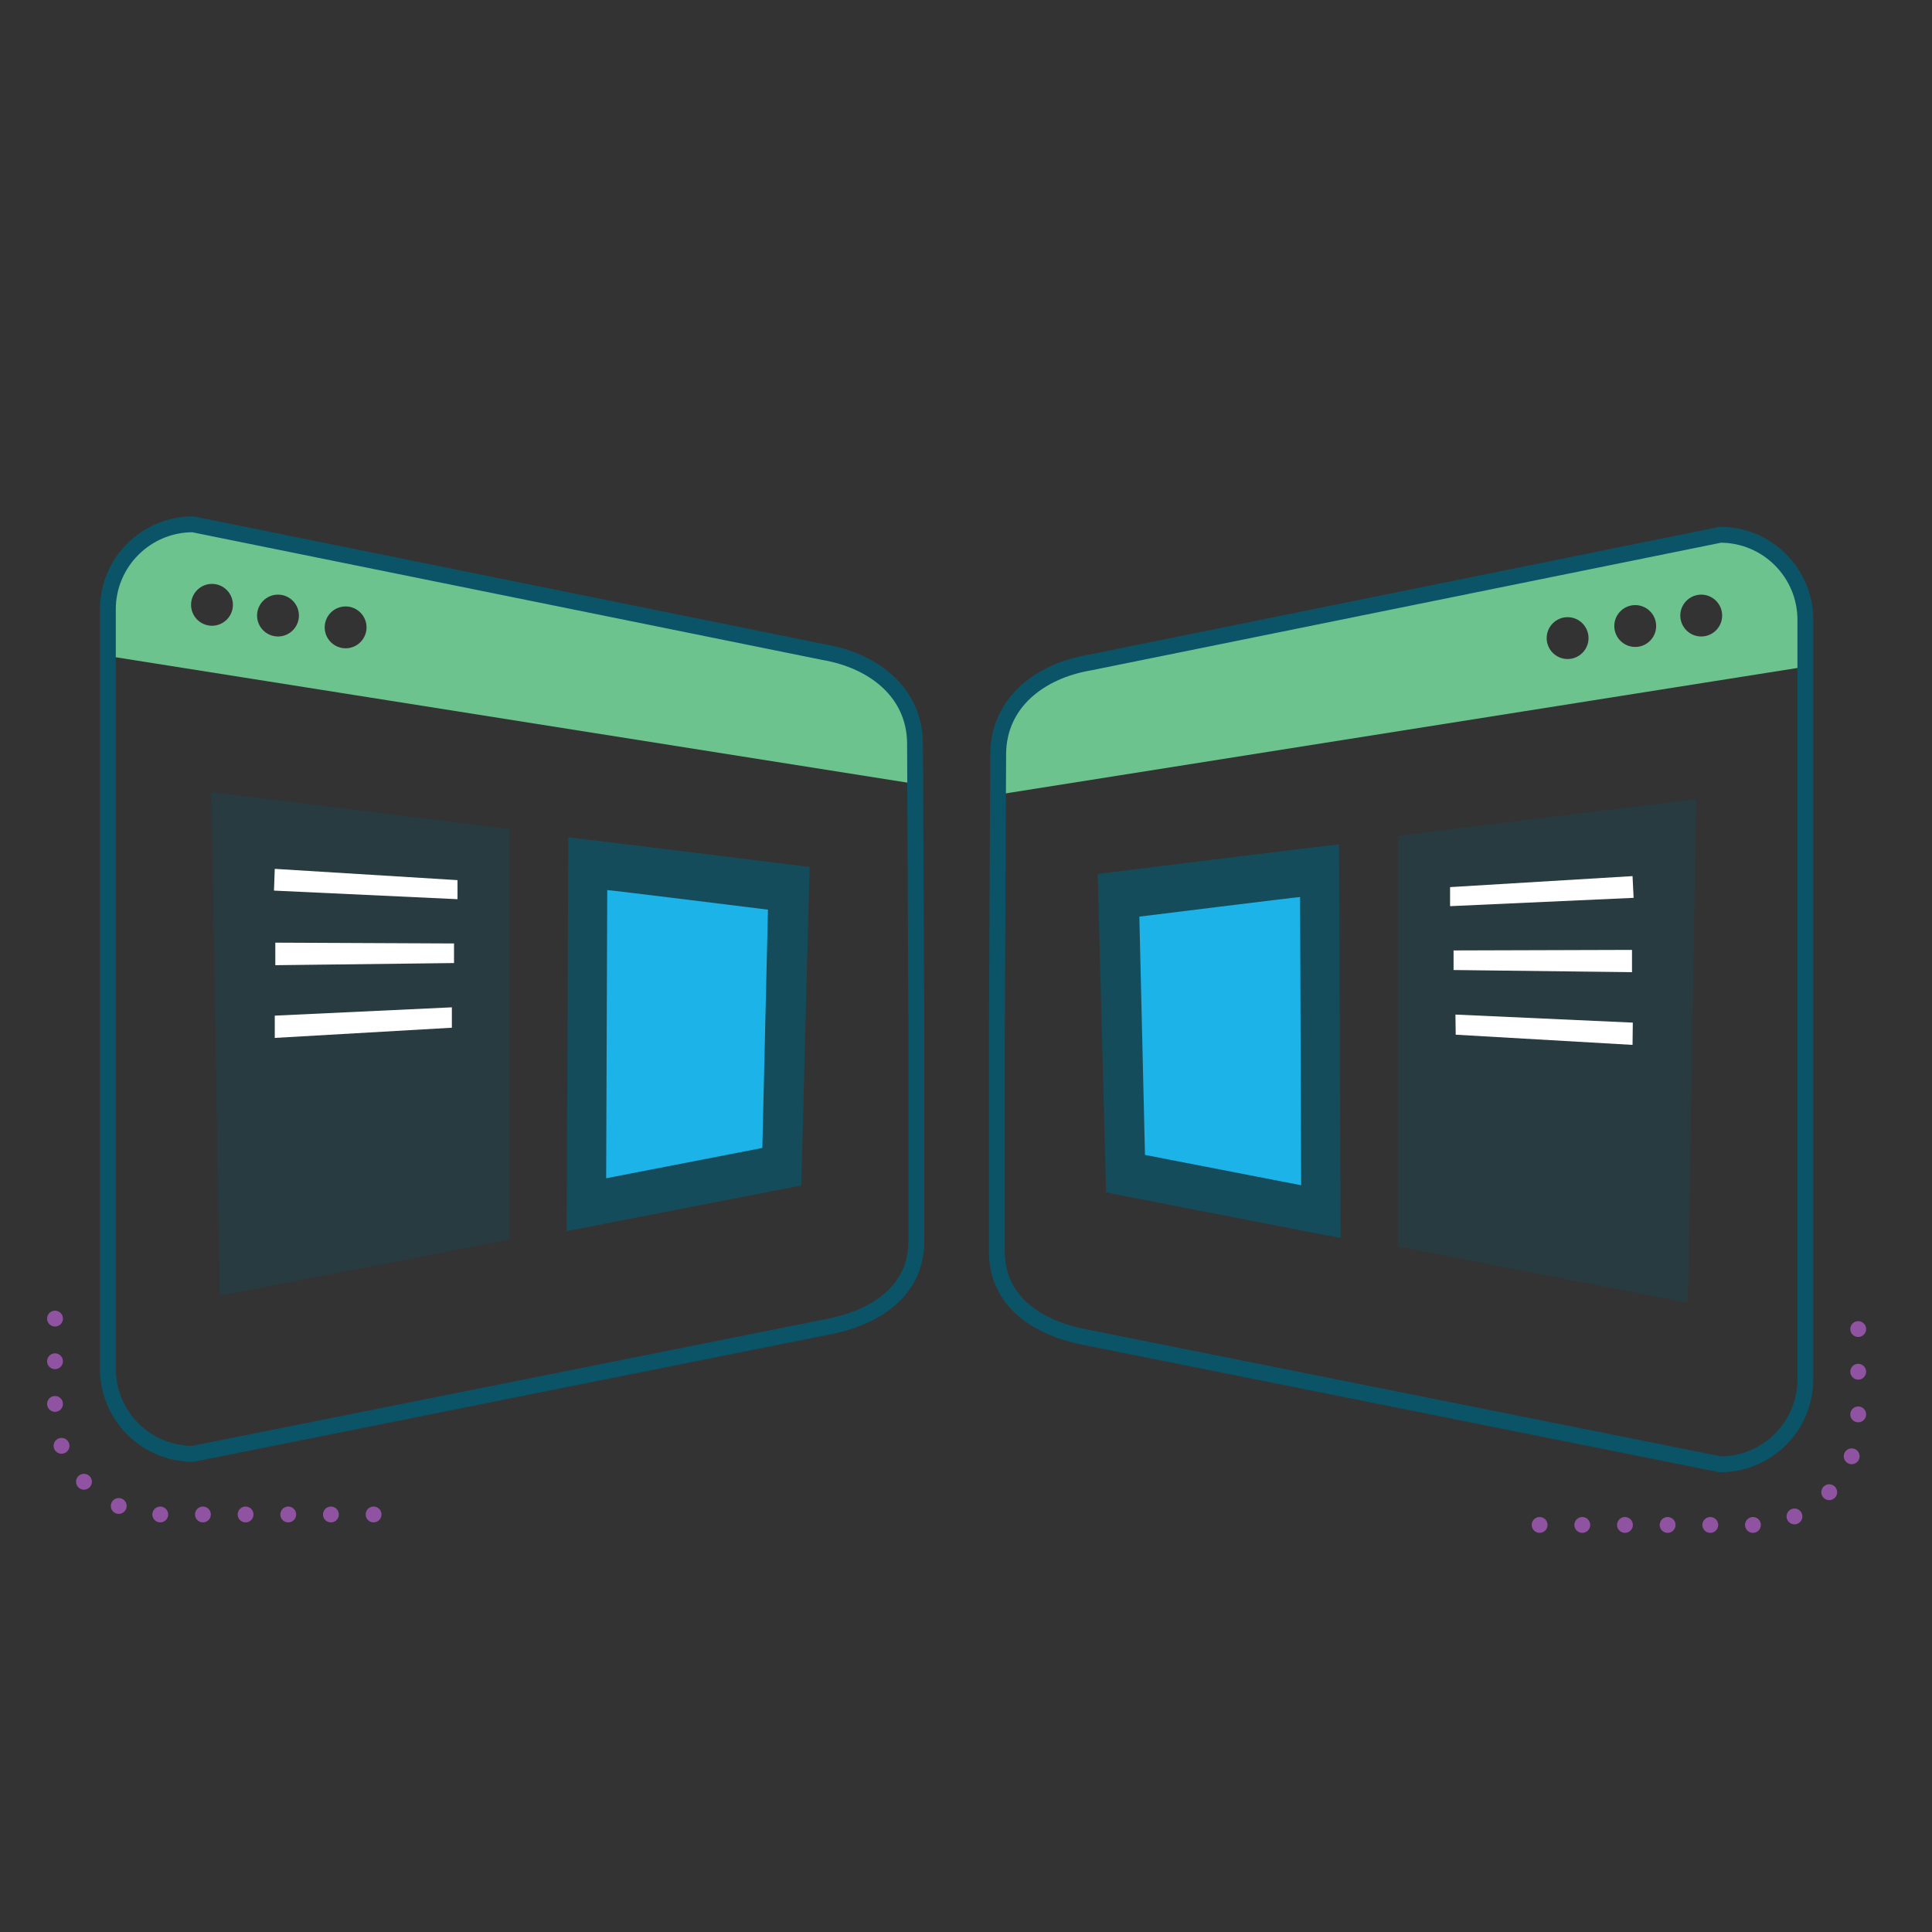 <?xml version="1.0" encoding="UTF-8"?>
<svg xmlns="http://www.w3.org/2000/svg" id="Layer_1" data-name="Layer 1" viewBox="0 0 72 72">
  <rect x="0" y="0" width="72" height="72" fill="#333333" stroke="none"/>
  <defs>
    <style>
      .cls-1 {
        stroke: #0b5468;
      }

      .cls-1, .cls-2 {
        fill: none;
        stroke-miterlimit: 10;
        stroke-width: .59px;
      }

      .cls-3, .cls-4, .cls-5 {
        fill: #0b5468;
      }

      .cls-6 {
        fill: #1cb3e8;
      }

      .cls-7 {
        fill: #fff;
      }

      .cls-4 {
        opacity: .25;
      }

      .cls-5 {
        opacity: .76;
      }

      .cls-8 {
        fill: #6dc38e;
      }

      .cls-2 {
        stroke: #8f53a1;
        stroke-dasharray: 0 1.59;
        stroke-linecap: round;
      }
    </style>
  </defs>
  <path class="cls-4" d="M18.99,30.89s-10.9-1.36-11.11-1.36l.31,18.76,10.79-2.1v-15.3Z"></path>
  <path class="cls-5" d="M30.18,32.31s-8.83-1.1-9-1.1l-.06,14.67,8.74-1.7.31-11.87Z"></path>
  <path class="cls-8" d="M33.64,26.11l.45,3.1-30.05-4.76v-2.64c0-1.15,2.04-2.23,3.18-2.23l24.03,4.86c.14.14,2.39.52,2.39,1.67ZM10.36,22.16c-.43,0-.78.35-.78.78s.35.78.78.78.78-.35.78-.78-.35-.78-.78-.78ZM7.9,21.76c-.43,0-.78.35-.78.78s.35.78.78.78.78-.35.78-.78-.35-.78-.78-.78ZM12.88,22.6c-.43,0-.78.35-.78.78s.35.78.78.78.78-.35.78-.78-.35-.78-.78-.78Z"></path>
  <path class="cls-2" d="M2.05,49.14v3.38c0,2.17,1.76,3.92,3.92,3.92h9.36"></path>
  <path class="cls-1" d="M34.15,38.22v8.03c0,1.75-1.34,2.78-3.17,3.17l-23.79,4.76c-1.75,0-3.17-1.42-3.17-3.17v-28.3c0-1.75,1.42-3.17,3.17-3.17l23.49,4.76c1.9.32,3.41,1.52,3.42,3.41l.05,10.52Z"></path>
  <path class="cls-8" d="M40.05,24.84l24.03-4.86c1.15,0,3.18,1.08,3.18,2.23v2.64s-30.05,4.76-30.05,4.76l.45-3.1c0-1.15,2.24-1.53,2.39-1.67ZM60.16,23.33c0,.43.35.78.78.78s.78-.35.78-.78-.35-.78-.78-.78-.78.35-.78.78ZM62.62,22.94c0,.43.35.78.78.78s.78-.35.78-.78c0-.43-.35-.78-.78-.78s-.78.35-.78.78ZM57.64,23.78c0,.43.35.78.78.78s.78-.35.78-.78-.35-.78-.78-.78-.78.35-.78.78Z"></path>
  <path class="cls-2" d="M69.25,49.53v3.38c0,2.17-1.76,3.92-3.92,3.92h-9.36"></path>
  <path class="cls-1" d="M37.15,38.61v8.03c0,1.75,1.34,2.78,3.17,3.17l23.79,4.76c1.75,0,3.17-1.42,3.17-3.17v-28.3c0-1.75-1.42-3.17-3.17-3.17l-23.49,4.76c-1.9.32-3.41,1.52-3.42,3.41l-.05,10.52Z"></path>
  <line class="cls-3" x1="18.78" y1="32.15" x2="18.8" y2="45.87"></line>
  <polygon class="cls-7" points="17.05 33.51 10.21 33.19 10.24 32.38 17.05 32.8 17.05 33.51"></polygon>
  <polygon class="cls-7" points="10.26 35.97 10.26 35.13 16.92 35.16 16.92 35.89 10.26 35.97"></polygon>
  <polygon class="cls-7" points="10.24 38.68 10.24 37.85 16.84 37.54 16.84 38.3 10.24 38.68"></polygon>
  <path class="cls-6" d="M28.62,33.9s-5.88-.73-5.99-.73l-.04,10.74,5.82-1.13.21-8.88Z"></path>
  <path class="cls-4" d="M52.1,31.15s10.9-1.36,11.11-1.36l-.31,18.76-10.79-2.1v-15.3Z"></path>
  <path class="cls-5" d="M40.9,32.57s8.83-1.1,9-1.1l.06,14.67-8.74-1.7-.31-11.87Z"></path>
  <polygon class="cls-7" points="54.04 33.77 60.88 33.46 60.84 32.65 54.04 33.06 54.04 33.77"></polygon>
  <polygon class="cls-7" points="60.82 36.23 60.82 35.4 54.17 35.42 54.17 36.15 60.82 36.23"></polygon>
  <polygon class="cls-7" points="60.84 38.94 60.85 38.11 54.24 37.81 54.25 38.56 60.84 38.94"></polygon>
  <path class="cls-6" d="M42.46,34.16s5.88-.73,5.99-.73l.04,10.74-5.82-1.13-.21-8.88Z"></path>
</svg>
